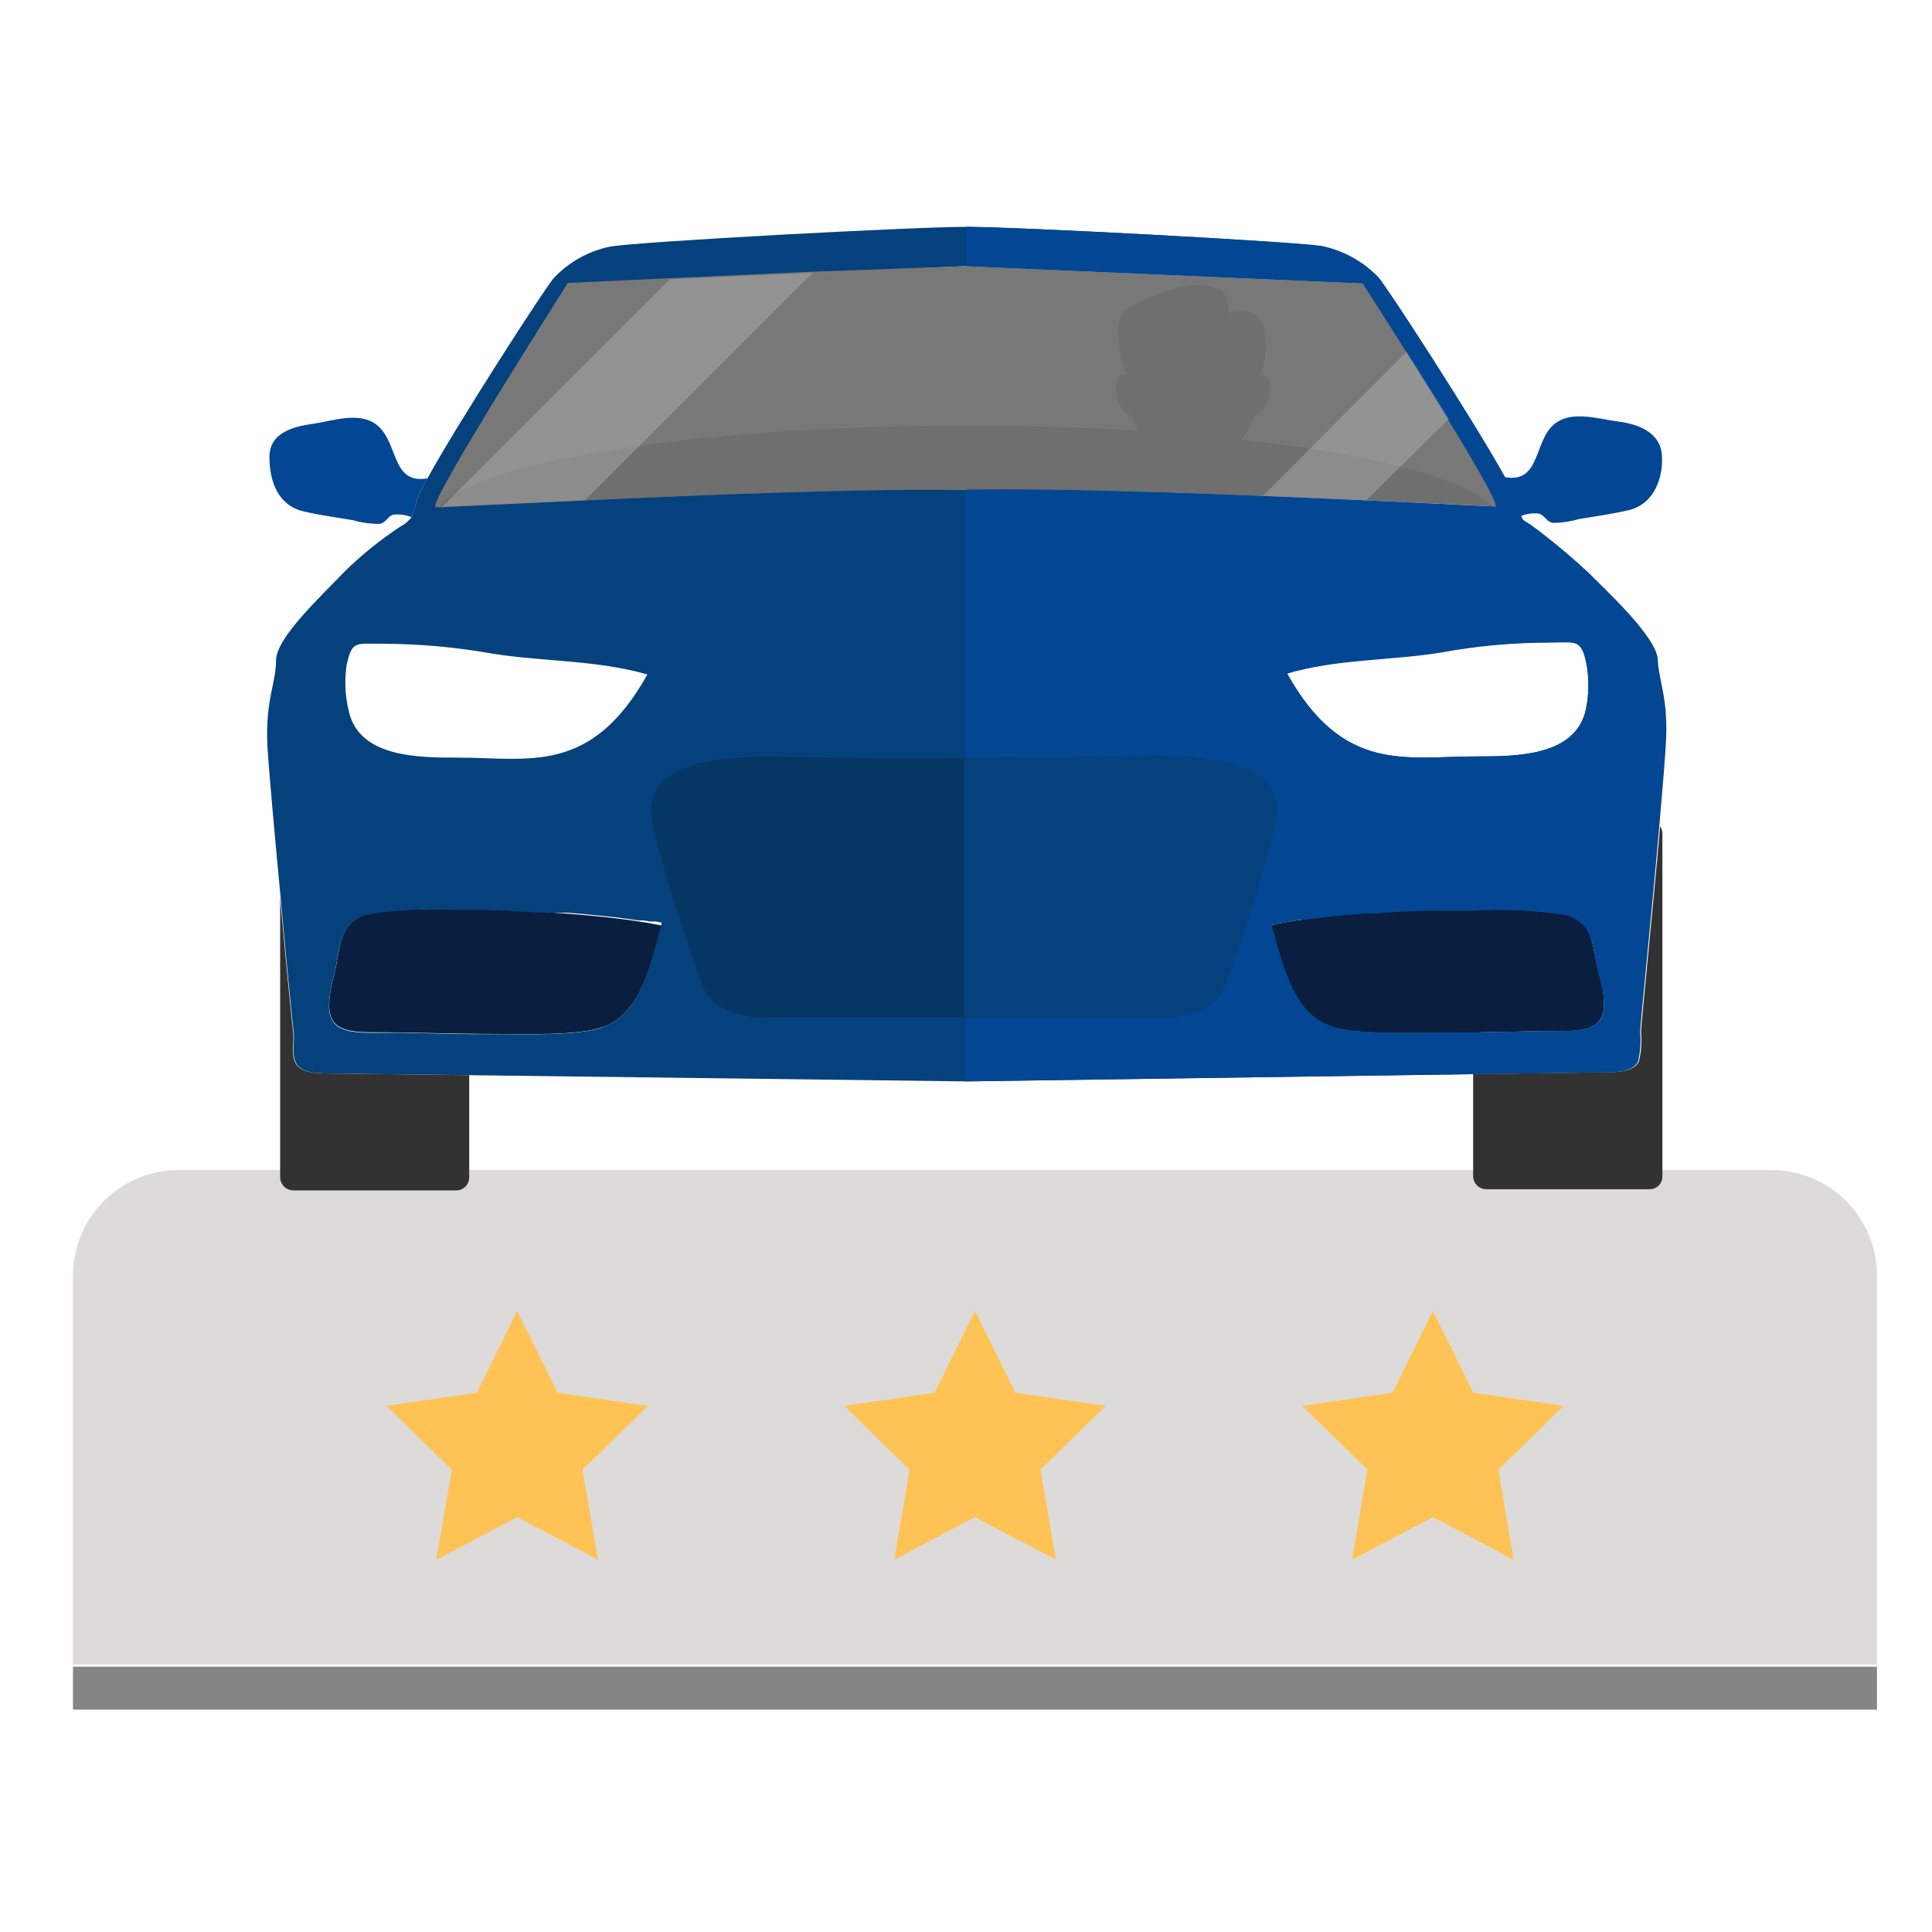 <svg width="112" height="112" viewBox="0 0 112 112" fill="none" xmlns="http://www.w3.org/2000/svg">
<rect width="112" height="112" fill="white"/>
<path d="M108.81 73.94C108.81 72.319 108.166 70.765 107.02 69.619C105.875 68.474 104.32 67.83 102.7 67.83H10.35C8.729 67.83 7.173 68.473 6.026 69.619C4.879 70.764 4.233 72.318 4.23 73.94V96.49H108.81V73.94Z" fill="#DDDBD9"/>
<path d="M4.23 96.62V99.11H46.66H108.81V96.62H4.23Z" fill="#858585"/>
<path d="M29.98 75.99L32.33 80.74L37.57 81.5L33.77 85.2L34.67 90.42L29.98 87.95L25.29 90.42L26.19 85.2L22.4 81.5L27.64 80.74L29.98 75.99Z" fill="#FFC255"/>
<path d="M56.52 75.99L58.87 80.74L64.11 81.5L60.32 85.2L61.21 90.42L56.52 87.95L51.84 90.42L52.73 85.2L48.94 81.5L54.18 80.74L56.52 75.99Z" fill="#FFC255"/>
<path d="M83.07 75.99L85.41 80.74L90.65 81.5L86.86 85.2L87.75 90.42L83.07 87.95L78.38 90.42L79.27 85.2L75.48 81.5L80.72 80.74L83.07 75.99Z" fill="#FFC255"/>
<path d="M90.66 59.77C88.14 59.77 85.74 59.88 83.22 59.88C81.72 59.88 78.53 60 77.15 59.5C74.89 58.75 74.32 55.77 73.69 53.63C78.14 52.63 89.31 52.35 90.9 52.94C92.49 53.53 92.28 55.12 92.79 56.75C93.3 59 92.92 59.77 90.66 59.77Z" fill="#0A1E40"/>
<path d="M37.45 39.09C34.18 44.94 30.58 43.91 26.45 43.91C24.19 43.91 20.71 43.91 20.13 41.18C19.95 40.276 19.95 39.344 20.13 38.44C20.41 37.13 20.7 37.31 22.13 37.31C24.279 37.311 26.424 37.501 28.54 37.88C31.33 38.34 34.62 38.25 37.45 39.09Z" fill="white"/>
<path d="M38.37 53.66C37.75 55.8 37.19 58.78 34.93 59.54C33.54 60.05 30.36 59.94 28.85 59.94C26.33 59.94 23.93 59.84 21.41 59.84C19.15 59.84 18.78 59.09 19.28 56.84C19.78 55.2 19.47 53.65 21.16 53.02C22.85 52.39 33.92 52.69 38.37 53.66Z" fill="#0A1E40"/>
<path d="M24.78 27.73C24.563 28.096 24.372 28.477 24.21 28.87C24.01 29.49 23.93 29.81 23.86 29.98C23.514 29.842 23.139 29.794 22.77 29.84C22.45 29.96 22.4 30.28 22.02 30.37C21.499 30.374 20.98 30.304 20.48 30.16C19.54 30 18.56 29.87 17.62 29.65C16.11 29.31 15.62 27.9 15.62 26.48C15.62 25.06 17.06 24.72 18.13 24.57C19.2 24.42 20.64 23.9 21.65 24.5C23.16 25.4 22.58 28.13 24.78 27.73Z" fill="#034694"/>
<path d="M96.1 38.22C96.03 36.9 92.94 34.07 92.1 33.22C91.047 32.238 89.938 31.316 88.78 30.46C88.38 30.2 88.29 30.2 88.2 29.95C88.11 29.7 88.04 29.46 87.84 28.83C87.68 28.436 87.489 28.055 87.27 27.69C85.5 24.49 80.34 16.52 79.91 16.08C79.032 15.174 77.904 14.55 76.67 14.29C75 14 59 13.15 56 13.15C53 13.15 37 14 35.35 14.3C34.116 14.559 32.989 15.186 32.12 16.1C31.69 16.54 26.54 24.52 24.78 27.73C24.563 28.096 24.372 28.477 24.21 28.87C24.01 29.49 23.93 29.81 23.86 29.98C23.69 30.206 23.471 30.391 23.22 30.52C22.066 31.278 20.988 32.145 20 33.11C18.54 34.64 16 36.98 16 38.3C16 39.62 15.38 40.56 15.5 43.2C15.57 44.49 15.92 48.36 16.27 52.06C16.62 55.94 16.99 59.62 17.03 59.9C17.09 60.47 16.9 61.1 17.15 61.6C17.4 62.1 18.03 62.23 19.03 62.23L27.27 62.33L56 62.69L85.35 62.27L93.07 62.16C94.07 62.16 94.7 62.03 94.96 61.53C95.091 60.973 95.132 60.399 95.08 59.83C95.08 59.44 95.76 52.83 96.19 47.9C96.38 45.74 96.53 43.9 96.57 43.12C96.73 40.48 96.16 39.54 96.1 38.22ZM89.94 37.22C91.35 37.22 91.64 37.03 91.94 38.34C92.121 39.244 92.121 40.175 91.94 41.08C91.37 43.82 87.88 43.82 85.62 43.82C81.48 43.82 77.87 44.82 74.62 39.02C77.43 38.18 80.74 38.26 83.56 37.8C85.665 37.421 87.801 37.237 89.94 37.25V37.22ZM32.94 16.45L56 15.43L79.06 16.43C79.06 16.43 87.37 29.37 86.74 29.37C86.11 29.37 65.36 28.21 56.01 28.37C46.68 28.19 25.89 29.37 25.29 29.37C24.69 29.37 32.93 16.48 32.93 16.48L32.94 16.45ZM20.12 38.45C20.4 37.14 20.69 37.32 22.12 37.32C24.269 37.321 26.414 37.511 28.53 37.89C31.37 38.35 34.66 38.26 37.53 39.1C34.26 44.95 30.66 43.92 26.53 43.92C24.27 43.92 20.79 43.92 20.21 41.19C19.995 40.289 19.961 39.354 20.11 38.44L20.12 38.45ZM34.94 59.55C33.55 60.06 30.37 59.95 28.86 59.95H27.2L23.2 59.87H21.4C19.14 59.87 18.77 59.12 19.27 56.87C19.77 55.23 19.46 53.68 21.15 53.05C22.869 52.75 24.618 52.649 26.36 52.75C26.63 52.75 26.9 52.75 27.18 52.75C28.02 52.75 28.92 52.75 29.82 52.83L31.43 52.91C31.623 52.9 31.817 52.9 32.01 52.91H32.87L33.72 52.98L34.55 53.06L35.72 53.18L36.46 53.28L37.04 53.36H37.31C37.425 53.369 37.539 53.389 37.65 53.42H37.79H38.02L38.36 53.49C37.75 55.8 37.19 58.78 34.93 59.54L34.94 59.55ZM66.94 58.62H45.19C44.88 58.62 41.74 58.93 40.92 56.62C40.1 54.31 38.81 50.76 38.37 49C37.93 47.24 36.37 43.81 45.59 44C50.36 44.1 53.81 44.1 56.02 44.06C58.23 44.02 61.68 44.06 66.45 43.98C75.68 43.76 74.15 47.04 73.68 48.98C73.21 50.92 72 54.38 71.17 56.64C70.34 58.9 67.22 58.61 66.91 58.61L66.94 58.62ZM90.69 59.78C88.9 59.78 87.17 59.84 85.42 59.87C84.7 59.87 83.99 59.87 83.25 59.87C81.75 59.87 78.56 59.99 77.18 59.49C74.92 58.74 74.35 55.76 73.72 53.62L74.21 53.52L74.93 53.39L75.45 53.31H75.62L76.33 53.22H76.39L77.13 53.14C77.75 53.07 78.4 53.01 79.07 52.96H79.64C80.64 52.88 81.73 52.82 82.76 52.79H83.58H84.16H84.85H85.41C87.255 52.682 89.106 52.779 90.93 53.08C92.62 53.7 92.31 55.26 92.82 56.89C93.3 59 92.92 59.77 90.66 59.77L90.69 59.78Z" fill="#05417C"/>
<path d="M86.73 29.36C86.5 29.36 83.44 29.2 79.21 29.01L73.21 28.76C67.11 28.51 60.31 28.3 55.98 28.41C50.45 28.3 40.88 28.68 33.9 29.01L25.6 29.4C25.487 29.409 25.373 29.409 25.26 29.4C24.64 29.4 32.92 16.4 32.92 16.4L38.8 16.13L47.08 15.75L56 15.43L79.07 16.43C79.07 16.43 80.19 18.18 81.58 20.43C82.36 21.66 83.21 23.01 83.98 24.3C85.62 27 87 29.36 86.73 29.36Z" fill="#787878"/>
<path d="M91.93 41.11C91.36 43.85 87.87 43.85 85.61 43.85C81.47 43.85 77.86 44.85 74.61 39.05C77.42 38.21 80.73 38.29 83.55 37.83C85.664 37.439 87.81 37.245 89.96 37.25C91.37 37.25 91.66 37.06 91.96 38.37C92.131 39.276 92.12 40.207 91.93 41.11Z" fill="white"/>
<path d="M92.06 33.19C91.007 32.208 89.898 31.286 88.74 30.43C88.34 30.17 88.25 30.17 88.16 29.92C88.07 29.67 88 29.43 87.8 28.8C87.64 28.406 87.449 28.025 87.23 27.66C85.46 24.46 80.3 16.49 79.87 16.05C78.993 15.144 77.864 14.52 76.63 14.26C75 14 59.11 13.16 56 13.15V15.43L79 16.43C79 16.43 87.31 29.37 86.68 29.37C86.05 29.37 65.33 28.21 55.97 28.37V62.69L85.32 62.27L93.04 62.16C94.04 62.16 94.67 62.03 94.93 61.53C95.061 60.973 95.102 60.399 95.05 59.83C95.05 59.44 95.73 52.83 96.16 47.9C96.35 45.74 96.5 43.9 96.54 43.12C96.66 40.48 96.09 39.54 96.03 38.22C95.97 36.9 92.94 34.07 92.06 33.19ZM83.53 37.83C85.644 37.439 87.79 37.245 89.94 37.25C91.35 37.25 91.64 37.06 91.94 38.37C92.121 39.274 92.121 40.206 91.94 41.11C91.37 43.85 87.88 43.85 85.62 43.85C81.48 43.85 77.87 44.85 74.62 39.05C77.4 38.21 80.71 38.29 83.53 37.83ZM90.66 59.77C88.87 59.77 87.14 59.83 85.39 59.86C84.67 59.86 83.96 59.86 83.22 59.86C81.72 59.86 78.53 59.98 77.15 59.48C74.89 58.73 74.32 55.75 73.69 53.61L74.18 53.51L74.9 53.38L75.42 53.3H75.59L76.3 53.21H76.36L77.1 53.13C77.72 53.06 78.37 53 79.04 52.95H79.61C80.61 52.87 81.7 52.81 82.73 52.78H83.55H84.13H84.82H85.38C87.225 52.672 89.076 52.77 90.9 53.07C92.59 53.69 92.28 55.25 92.79 56.88C93.3 59 92.92 59.77 90.66 59.77Z" fill="#034694"/>
<path d="M27.2 62.33V68.26C27.2 68.459 27.121 68.65 26.98 68.79C26.84 68.931 26.649 69.01 26.45 69.01H17C16.799 69.007 16.607 68.926 16.465 68.784C16.323 68.642 16.243 68.451 16.24 68.25V52.06C16.59 55.94 16.96 59.62 17 59.9C17.06 60.47 16.87 61.1 17.12 61.6C17.37 62.1 18 62.23 19 62.23L27.2 62.33Z" fill="#323232"/>
<path d="M96.37 48.33V68.19C96.373 68.288 96.356 68.386 96.319 68.478C96.283 68.569 96.229 68.653 96.16 68.723C96.091 68.793 96.008 68.848 95.917 68.885C95.826 68.923 95.728 68.941 95.63 68.94H86.15C85.952 68.937 85.763 68.858 85.623 68.717C85.482 68.577 85.403 68.388 85.4 68.19V62.27L93.12 62.16C94.12 62.16 94.75 62.03 95.01 61.53C95.141 60.973 95.182 60.399 95.13 59.83C95.13 59.44 95.81 52.83 96.24 47.9C96.329 48.025 96.374 48.176 96.37 48.33Z" fill="#323232"/>
<path d="M94.4 29.58C93.46 29.8 92.47 29.93 91.53 30.09C91.033 30.236 90.518 30.31 90 30.31C89.62 30.21 89.56 29.9 89.24 29.78C88.874 29.73 88.501 29.778 88.16 29.92C88.09 29.74 88 29.43 87.8 28.8C87.64 28.406 87.449 28.024 87.23 27.66C89.43 28.06 88.84 25.33 90.31 24.44C91.31 23.83 92.76 24.31 93.83 24.44C94.9 24.57 96.24 25.04 96.34 26.36C96.44 27.68 95.9 29.23 94.4 29.58Z" fill="#034694"/>
<g style="mix-blend-mode:multiply" opacity="0.45">
<path d="M86.48 29.34C84.82 29.27 79.59 29 73.68 28.76C71.01 28.66 68.2 28.55 65.51 28.49C62.03 28.4 58.76 28.36 56.29 28.41C46.95 28.22 26.17 29.41 25.57 29.41C25.52 29.41 25.52 29.31 25.57 29.14C28.65 26.59 41.04 24.69 55.87 24.67C59.4 24.67 62.81 24.77 65.98 24.97C65.826 24.697 65.702 24.409 65.61 24.11C65.3 24.11 64.95 23.66 64.78 23.11C64.61 22.56 64.68 21.83 64.99 21.73C65.047 21.717 65.106 21.717 65.162 21.729C65.219 21.741 65.273 21.765 65.32 21.8C65.117 21.292 64.976 20.762 64.9 20.22C64.805 19.722 64.785 19.213 64.84 18.71C64.97 18.07 65.34 17.88 65.9 17.6C67.25 16.97 69.22 16.09 70.69 16.76C71.19 17 71.22 17.68 71.22 18.19C71.451 18.079 71.704 18.021 71.96 18.021C72.216 18.021 72.469 18.079 72.7 18.19C72.788 18.25 72.866 18.325 72.93 18.41C73.133 18.683 73.273 18.997 73.34 19.33C73.488 20.185 73.369 21.065 73 21.85C73.1 21.8 73.22 21.71 73.32 21.72C73.62 21.82 73.72 22.44 73.53 23.1C73.34 23.76 73 24.1 72.71 24.1C72.541 24.598 72.302 25.07 72 25.5C79.5 26.32 84.91 27.71 86.48 29.34Z" fill="#646464"/>
</g>
<path opacity="0.2" d="M47.1 15.82L33.92 29L25.62 29.39L38.82 16.19L47.1 15.82Z" fill="white"/>
<path opacity="0.2" d="M84 24.27L79.21 29L73.21 28.75L81.54 20.39C82.34 21.63 83.19 23 84 24.27Z" fill="white"/>
<path d="M73.609 49.003C73.158 50.873 71.914 54.642 71.091 56.974C70.268 59.307 67.114 58.985 66.8 58.985H44.964C44.65 58.985 41.486 59.307 40.673 56.974C39.86 54.642 38.576 50.873 38.136 49.013C37.695 47.154 36.117 43.655 45.395 43.867C50.175 43.977 53.643 43.967 55.867 43.937C58.091 43.907 61.559 43.937 66.34 43.846C75.617 43.655 74.079 47.033 73.609 49.003Z" fill="#063664"/>
<path d="M55.867 58.985H66.8C66.823 58.985 66.859 58.987 66.909 58.989C67.551 59.017 70.327 59.141 71.091 56.974C71.914 54.642 73.158 50.873 73.609 49.003C73.64 48.873 73.676 48.737 73.713 48.596C74.235 46.602 75.004 43.668 66.34 43.846C63.262 43.905 60.728 43.913 58.72 43.919C57.609 43.923 56.659 43.926 55.867 43.937C55.867 43.937 55.867 43.937 55.867 43.937L55.867 58.985Z" fill="#05417C"/>
</svg>
